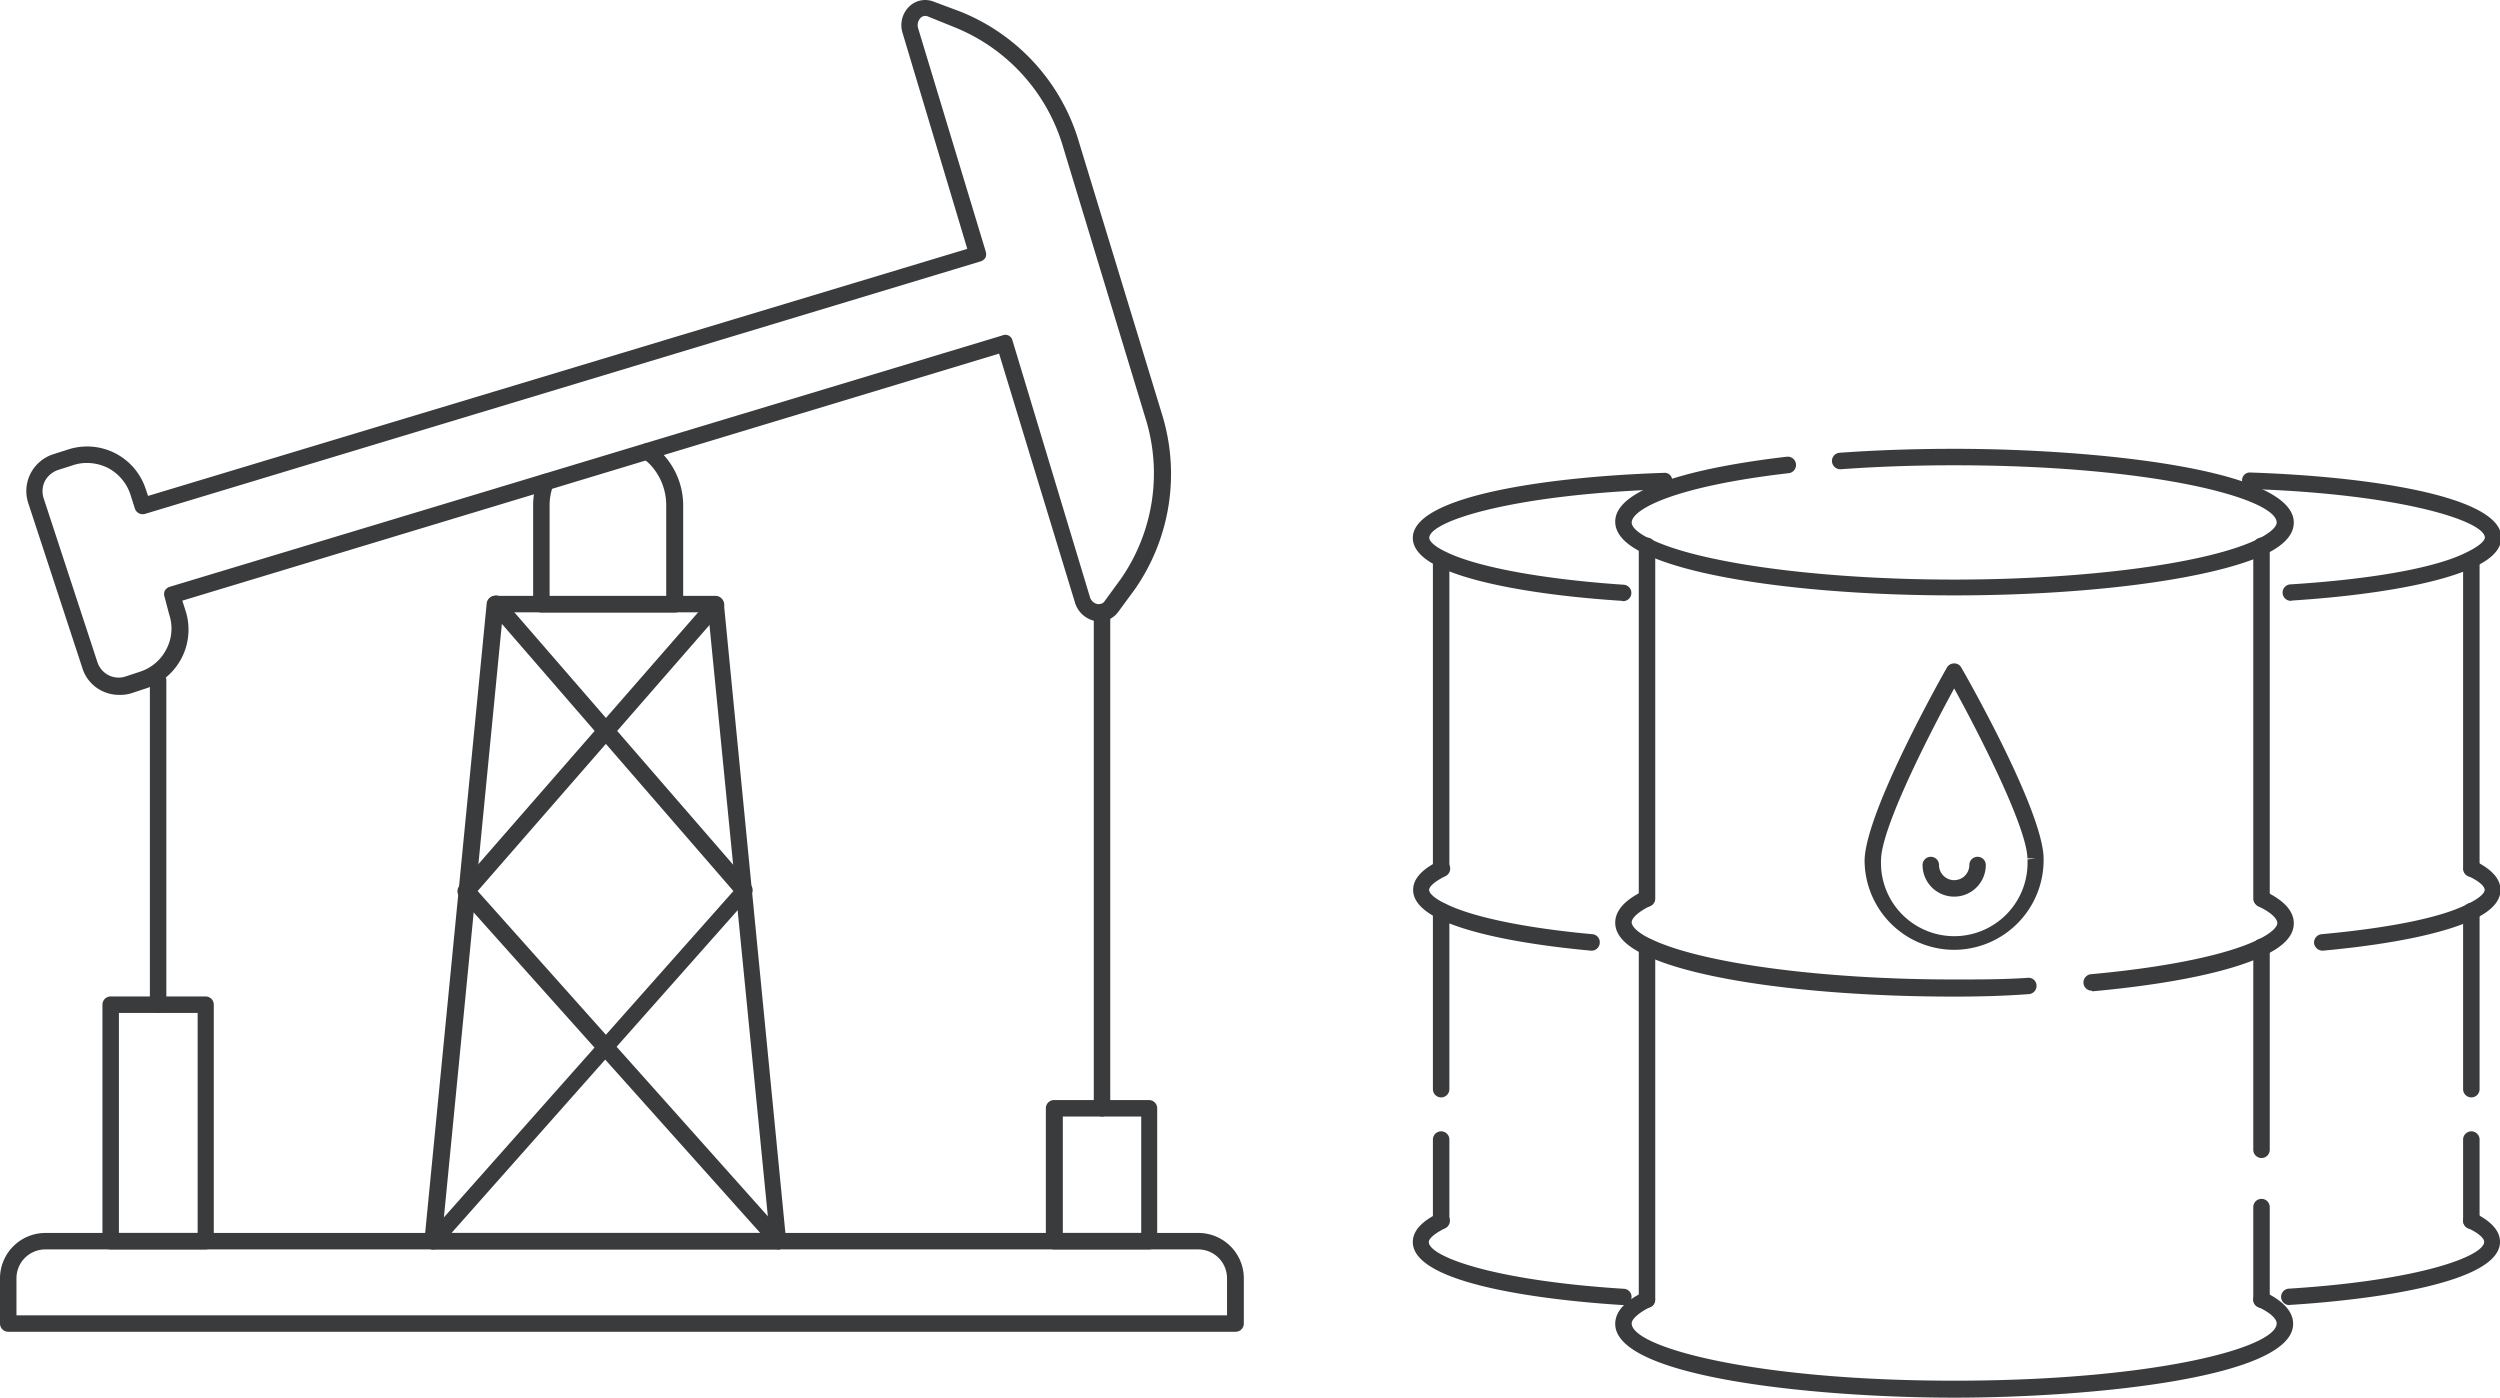 <?xml version="1.0" encoding="UTF-8"?>
<svg xmlns="http://www.w3.org/2000/svg" viewBox="0 0 151.79 84.86">
  <defs>
    <style>.cls-1{fill:#3a3b3d;}</style>
  </defs>
  <g id="Layer_2" data-name="Layer 2">
    <g id="Isolation_Mode" data-name="Isolation Mode">
      <path class="cls-1" d="M75,80.86H.5a.5.5,0,0,1-.5-.5V77.61a2.76,2.76,0,0,1,2.76-2.75h70a2.76,2.76,0,0,1,2.76,2.75v2.75A.5.5,0,0,1,75,80.86Zm-74-1H74.5V77.61a1.75,1.75,0,0,0-1.76-1.75h-70A1.75,1.75,0,0,0,1,77.61Z"></path>
      <path class="cls-1" d="M69.79,75.86H64a.51.51,0,0,1-.5-.5V67.29a.5.5,0,0,1,.5-.5h5.76a.5.5,0,0,1,.5.5v8.07A.5.5,0,0,1,69.79,75.86Zm-5.26-1h4.76V67.79H64.53Z"></path>
      <path class="cls-1" d="M66.91,67.79a.5.5,0,0,1-.5-.5V37.16a.5.5,0,0,1,1,0V67.29A.5.5,0,0,1,66.91,67.79Z"></path>
      <path class="cls-1" d="M12.48,75.86H6.72a.5.5,0,0,1-.5-.5V61a.5.5,0,0,1,.5-.5h5.76a.5.5,0,0,1,.5.5V75.36A.51.51,0,0,1,12.48,75.86Zm-5.26-1H12V61.5H7.22Z"></path>
      <path class="cls-1" d="M9.6,61.5a.5.5,0,0,1-.5-.5V41.3a.5.5,0,0,1,.5-.5.5.5,0,0,1,.5.5V61A.5.5,0,0,1,9.6,61.5Z"></path>
      <path class="cls-1" d="M7.21,42.19a2.37,2.37,0,0,1-1.06-.26A2.3,2.3,0,0,1,5,40.56l-3.28-10a2.34,2.34,0,0,1,.13-1.8A2.38,2.38,0,0,1,3.2,27.59l.91-.29a3.74,3.74,0,0,1,4.74,2.4l.14.41,49.74-15L54.8,2A1.58,1.58,0,0,1,55.21.39,1.39,1.39,0,0,1,56.69.1l1.58.59a12.24,12.24,0,0,1,7.26,8l5,16.39a12.26,12.26,0,0,1-1.62,10.69l-1,1.36a1.4,1.4,0,0,1-1.39.58,1.61,1.61,0,0,1-1.26-1.15L60.66,21.47l-49.59,15,.19.59a3.76,3.76,0,0,1-2.4,4.74l-.91.3A2.34,2.34,0,0,1,7.21,42.19ZM5.28,28.11a2.58,2.58,0,0,0-.86.14l-.91.29a1.43,1.43,0,0,0-.79.68,1.39,1.39,0,0,0-.08,1l3.28,10A1.37,1.37,0,0,0,6.6,41a1.34,1.34,0,0,0,1,.08l.91-.3a2.73,2.73,0,0,0,1.6-1.38,2.69,2.69,0,0,0,.16-2.1L10,36.27a.53.53,0,0,1,0-.39.5.5,0,0,1,.3-.25L60.85,20.37a.46.46,0,0,1,.38,0,.44.44,0,0,1,.24.29l4.7,15.57a.61.61,0,0,0,.48.45.4.4,0,0,0,.41-.17l1-1.37a11.23,11.23,0,0,0,1.47-9.81h0L64.57,9a11.25,11.25,0,0,0-6.65-7.36L56.34,1a.4.4,0,0,0-.45.09.64.64,0,0,0-.14.64l4.09,13.51a.58.58,0,0,1,0,.39.52.52,0,0,1-.3.24L8.81,31.2a.5.5,0,0,1-.62-.32L7.91,30A2.81,2.81,0,0,0,6.53,28.4,2.86,2.86,0,0,0,5.28,28.11Z"></path>
      <path class="cls-1" d="M47.27,75.86h-21a.48.48,0,0,1-.37-.17.45.45,0,0,1-.13-.38l3.78-38.67a.51.51,0,0,1,.5-.46h13.4a.51.51,0,0,1,.5.46l3.78,38.67a.45.45,0,0,1-.13.38A.47.47,0,0,1,47.27,75.86Zm-20.41-1H46.72L43,37.18H30.54Z"></path>
      <path class="cls-1" d="M26.31,75.86a.55.55,0,0,1-.34-.13.51.51,0,0,1,0-.71L44.53,54.1,29.71,37a.49.49,0,0,1,.05-.7.51.51,0,0,1,.71,0l15.1,17.42a.49.49,0,0,1,0,.66L26.68,75.69A.51.51,0,0,1,26.31,75.86Z"></path>
      <path class="cls-1" d="M47.27,75.86a.51.51,0,0,1-.37-.17l-19-21.25a.5.5,0,0,1,0-.66L43.1,36.36a.49.49,0,0,1,.7,0,.49.49,0,0,1,.05.7L29,54.1,47.65,75a.51.51,0,0,1,0,.71A.55.55,0,0,1,47.27,75.86Z"></path>
      <path class="cls-1" d="M41,37.19H32.87a.5.5,0,0,1-.5-.5v-6a4.5,4.5,0,0,1,.29-1.6.5.5,0,1,1,.94.36,3.37,3.37,0,0,0-.23,1.24v5.5h7.08v-5.5a3.6,3.6,0,0,0-1-2.51,4.09,4.09,0,0,0-.44-.37.5.5,0,0,1-.12-.7.51.51,0,0,1,.7-.11,4.35,4.35,0,0,1,.56.47,4.56,4.56,0,0,1,1.33,3.22v6A.5.5,0,0,1,41,37.19Z"></path>
      <path class="cls-1" d="M118.65,36.15c-8.35,0-15.76-1-18.88-2.57-1.13-.55-1.7-1.19-1.7-1.91,0-2.38,6.53-3.49,10.42-3.94a.5.5,0,0,1,.11,1c-7,.81-9.53,2.21-9.53,3,0,.29.43.67,1.14,1,3,1.47,10.36,2.46,18.44,2.46s15.49-1,18.44-2.46c.71-.35,1.14-.73,1.14-1,0-1.46-7.45-3.48-19.58-3.48-2.36,0-4.68.08-6.88.24a.51.51,0,0,1-.54-.47.5.5,0,0,1,.46-.53c2.23-.16,4.57-.24,7-.24,8.27,0,20.58,1.19,20.58,4.48,0,.72-.57,1.36-1.7,1.91C134.41,35.14,127,36.15,118.65,36.15Z"></path>
      <path class="cls-1" d="M127,60.15a.5.5,0,0,1-.5-.46.51.51,0,0,1,.45-.54c4.63-.42,8.33-1.19,10.17-2.11.72-.35,1.15-.73,1.15-1s-.43-.68-1.14-1a.51.51,0,0,1-.23-.67.5.5,0,0,1,.67-.23c1.13.55,1.7,1.19,1.7,1.92s-.57,1.36-1.7,1.91c-2,1-5.71,1.78-10.53,2.22Z"></path>
      <path class="cls-1" d="M118.65,60.51c-8.36,0-15.77-1-18.88-2.58-1.13-.55-1.7-1.19-1.7-1.91s.57-1.37,1.7-1.92a.5.5,0,0,1,.67.23.51.51,0,0,1-.23.67c-.71.34-1.14.73-1.14,1s.43.67,1.14,1c3,1.47,10.35,2.47,18.44,2.47,1.51,0,3,0,4.47-.1a.48.48,0,0,1,.53.47.5.5,0,0,1-.48.52C121.7,60.47,120.18,60.51,118.65,60.51Z"></path>
      <path class="cls-1" d="M118.65,84.86c-8.27,0-20.58-1.2-20.58-4.48,0-.73.57-1.37,1.7-1.92a.5.5,0,0,1,.67.23.49.49,0,0,1-.23.66c-.71.35-1.14.74-1.14,1,0,1.45,7.45,3.48,19.58,3.48s19.58-2,19.58-3.48c0-.29-.43-.68-1.14-1a.49.49,0,0,1-.23-.66.5.5,0,0,1,.67-.23c1.13.55,1.7,1.19,1.7,1.92C139.23,83.66,126.92,84.86,118.65,84.86Z"></path>
      <path class="cls-1" d="M100,79.41a.5.5,0,0,1-.5-.5V57.49a.5.5,0,1,1,1,0V78.91A.5.5,0,0,1,100,79.41Z"></path>
      <path class="cls-1" d="M100,55.05a.5.5,0,0,1-.5-.5V33.14a.5.5,0,0,1,1,0V54.55A.5.5,0,0,1,100,55.05Z"></path>
      <path class="cls-1" d="M137.31,55.05a.5.5,0,0,1-.5-.5V33.14a.5.5,0,1,1,1,0V54.55A.5.5,0,0,1,137.31,55.05Z"></path>
      <path class="cls-1" d="M137.31,70.31a.5.5,0,0,1-.5-.5V57.49a.5.5,0,0,1,1,0V69.81A.5.5,0,0,1,137.31,70.31Z"></path>
      <path class="cls-1" d="M137.31,79.41a.5.5,0,0,1-.5-.5V73.29a.5.5,0,0,1,1,0v5.62A.5.5,0,0,1,137.31,79.41Z"></path>
      <path class="cls-1" d="M118.65,57.67a5.45,5.45,0,0,1-5.44-5.44c.07-3,4.8-11.35,5-11.7a.5.5,0,0,1,.44-.25h0a.47.47,0,0,1,.43.25c.21.35,5,8.74,5,11.62v.08A5.45,5.45,0,0,1,118.65,57.67Zm0-15.87c-1.53,2.8-4.39,8.4-4.44,10.38a4.45,4.45,0,1,0,8.89,0l.5-.06h-.5C123.05,50.2,120.19,44.6,118.65,41.8Z"></path>
      <path class="cls-1" d="M118.65,54.44a1.92,1.92,0,0,1-1.92-1.92.5.5,0,0,1,.5-.5.5.5,0,0,1,.5.5.92.92,0,1,0,1.84,0,.5.5,0,0,1,.5-.5.5.5,0,0,1,.5.5A1.92,1.92,0,0,1,118.65,54.44Z"></path>
      <path class="cls-1" d="M139.09,36.48a.5.5,0,0,1,0-1c4.88-.31,8.91-1,10.78-2,.71-.35,1-.67,1-.84,0-1-5.07-2.65-14.26-2.95a.5.5,0,0,1-.48-.52.47.47,0,0,1,.52-.48c7,.23,15.22,1.4,15.22,3.95,0,.65-.51,1.24-1.52,1.73-2,1-6.07,1.76-11.15,2.09Z"></path>
      <path class="cls-1" d="M141,57.72a.52.52,0,0,1-.5-.46.51.51,0,0,1,.46-.54c4.05-.37,7.29-1,8.9-1.85.72-.35,1-.66,1-.84s-.25-.49-1-.84a.5.5,0,0,1,.44-.9c1,.5,1.52,1.08,1.52,1.74s-.51,1.24-1.52,1.74c-1.74.87-5,1.56-9.26,1.95Z"></path>
      <path class="cls-1" d="M139,79.24a.5.5,0,0,1,0-1c8.07-.51,11.83-2,11.83-2.84,0-.18-.25-.49-1-.84a.5.5,0,0,1,.44-.9c1,.5,1.52,1.08,1.52,1.74,0,2.81-9.77,3.65-12.77,3.83Z"></path>
      <path class="cls-1" d="M150.05,53.24a.5.5,0,0,1-.5-.5V34a.5.5,0,1,1,1,0V52.74A.5.5,0,0,1,150.05,53.24Z"></path>
      <path class="cls-1" d="M150.05,66.63a.5.5,0,0,1-.5-.5V55.32a.5.5,0,1,1,1,0V66.13A.5.5,0,0,1,150.05,66.63Z"></path>
      <path class="cls-1" d="M150.05,74.62a.5.5,0,0,1-.5-.5V69.19a.5.5,0,0,1,1,0v4.93A.5.5,0,0,1,150.05,74.62Z"></path>
      <path class="cls-1" d="M98.46,36.48h0c-5.08-.33-9.14-1.09-11.15-2.09-1-.49-1.53-1.08-1.53-1.73,0-2.55,8.21-3.72,15.23-3.95a.46.46,0,0,1,.52.48.5.5,0,0,1-.48.52c-9.19.3-14.27,1.93-14.27,2.95,0,.17.26.49,1,.84,1.87.93,5.9,1.67,10.77,2a.5.5,0,0,1,0,1Z"></path>
      <path class="cls-1" d="M96.59,57.72h0c-4.23-.39-7.52-1.08-9.26-1.95-1-.5-1.53-1.08-1.53-1.74s.52-1.24,1.53-1.74a.5.5,0,1,1,.44.9c-.71.35-1,.66-1,.84s.26.49,1,.84c1.61.81,4.86,1.48,8.91,1.85a.49.49,0,0,1,.45.54A.5.5,0,0,1,96.59,57.72Z"></path>
      <path class="cls-1" d="M98.56,79.24h0c-3-.18-12.78-1-12.78-3.83,0-.66.52-1.24,1.53-1.74a.5.5,0,1,1,.44.9c-.71.35-1,.66-1,.84,0,.85,3.77,2.33,11.84,2.84a.49.49,0,0,1,.47.53A.5.5,0,0,1,98.56,79.24Z"></path>
      <path class="cls-1" d="M87.5,53.24a.5.5,0,0,1-.5-.5V34a.5.5,0,0,1,1,0V52.74A.5.5,0,0,1,87.5,53.24Z"></path>
      <path class="cls-1" d="M87.5,66.63a.5.5,0,0,1-.5-.5V55.32a.5.5,0,1,1,1,0V66.13A.5.5,0,0,1,87.5,66.63Z"></path>
      <path class="cls-1" d="M87.5,74.62a.5.5,0,0,1-.5-.5V69.19a.5.5,0,0,1,1,0v4.93A.5.5,0,0,1,87.5,74.62Z"></path>
    </g>
  </g>
</svg>
